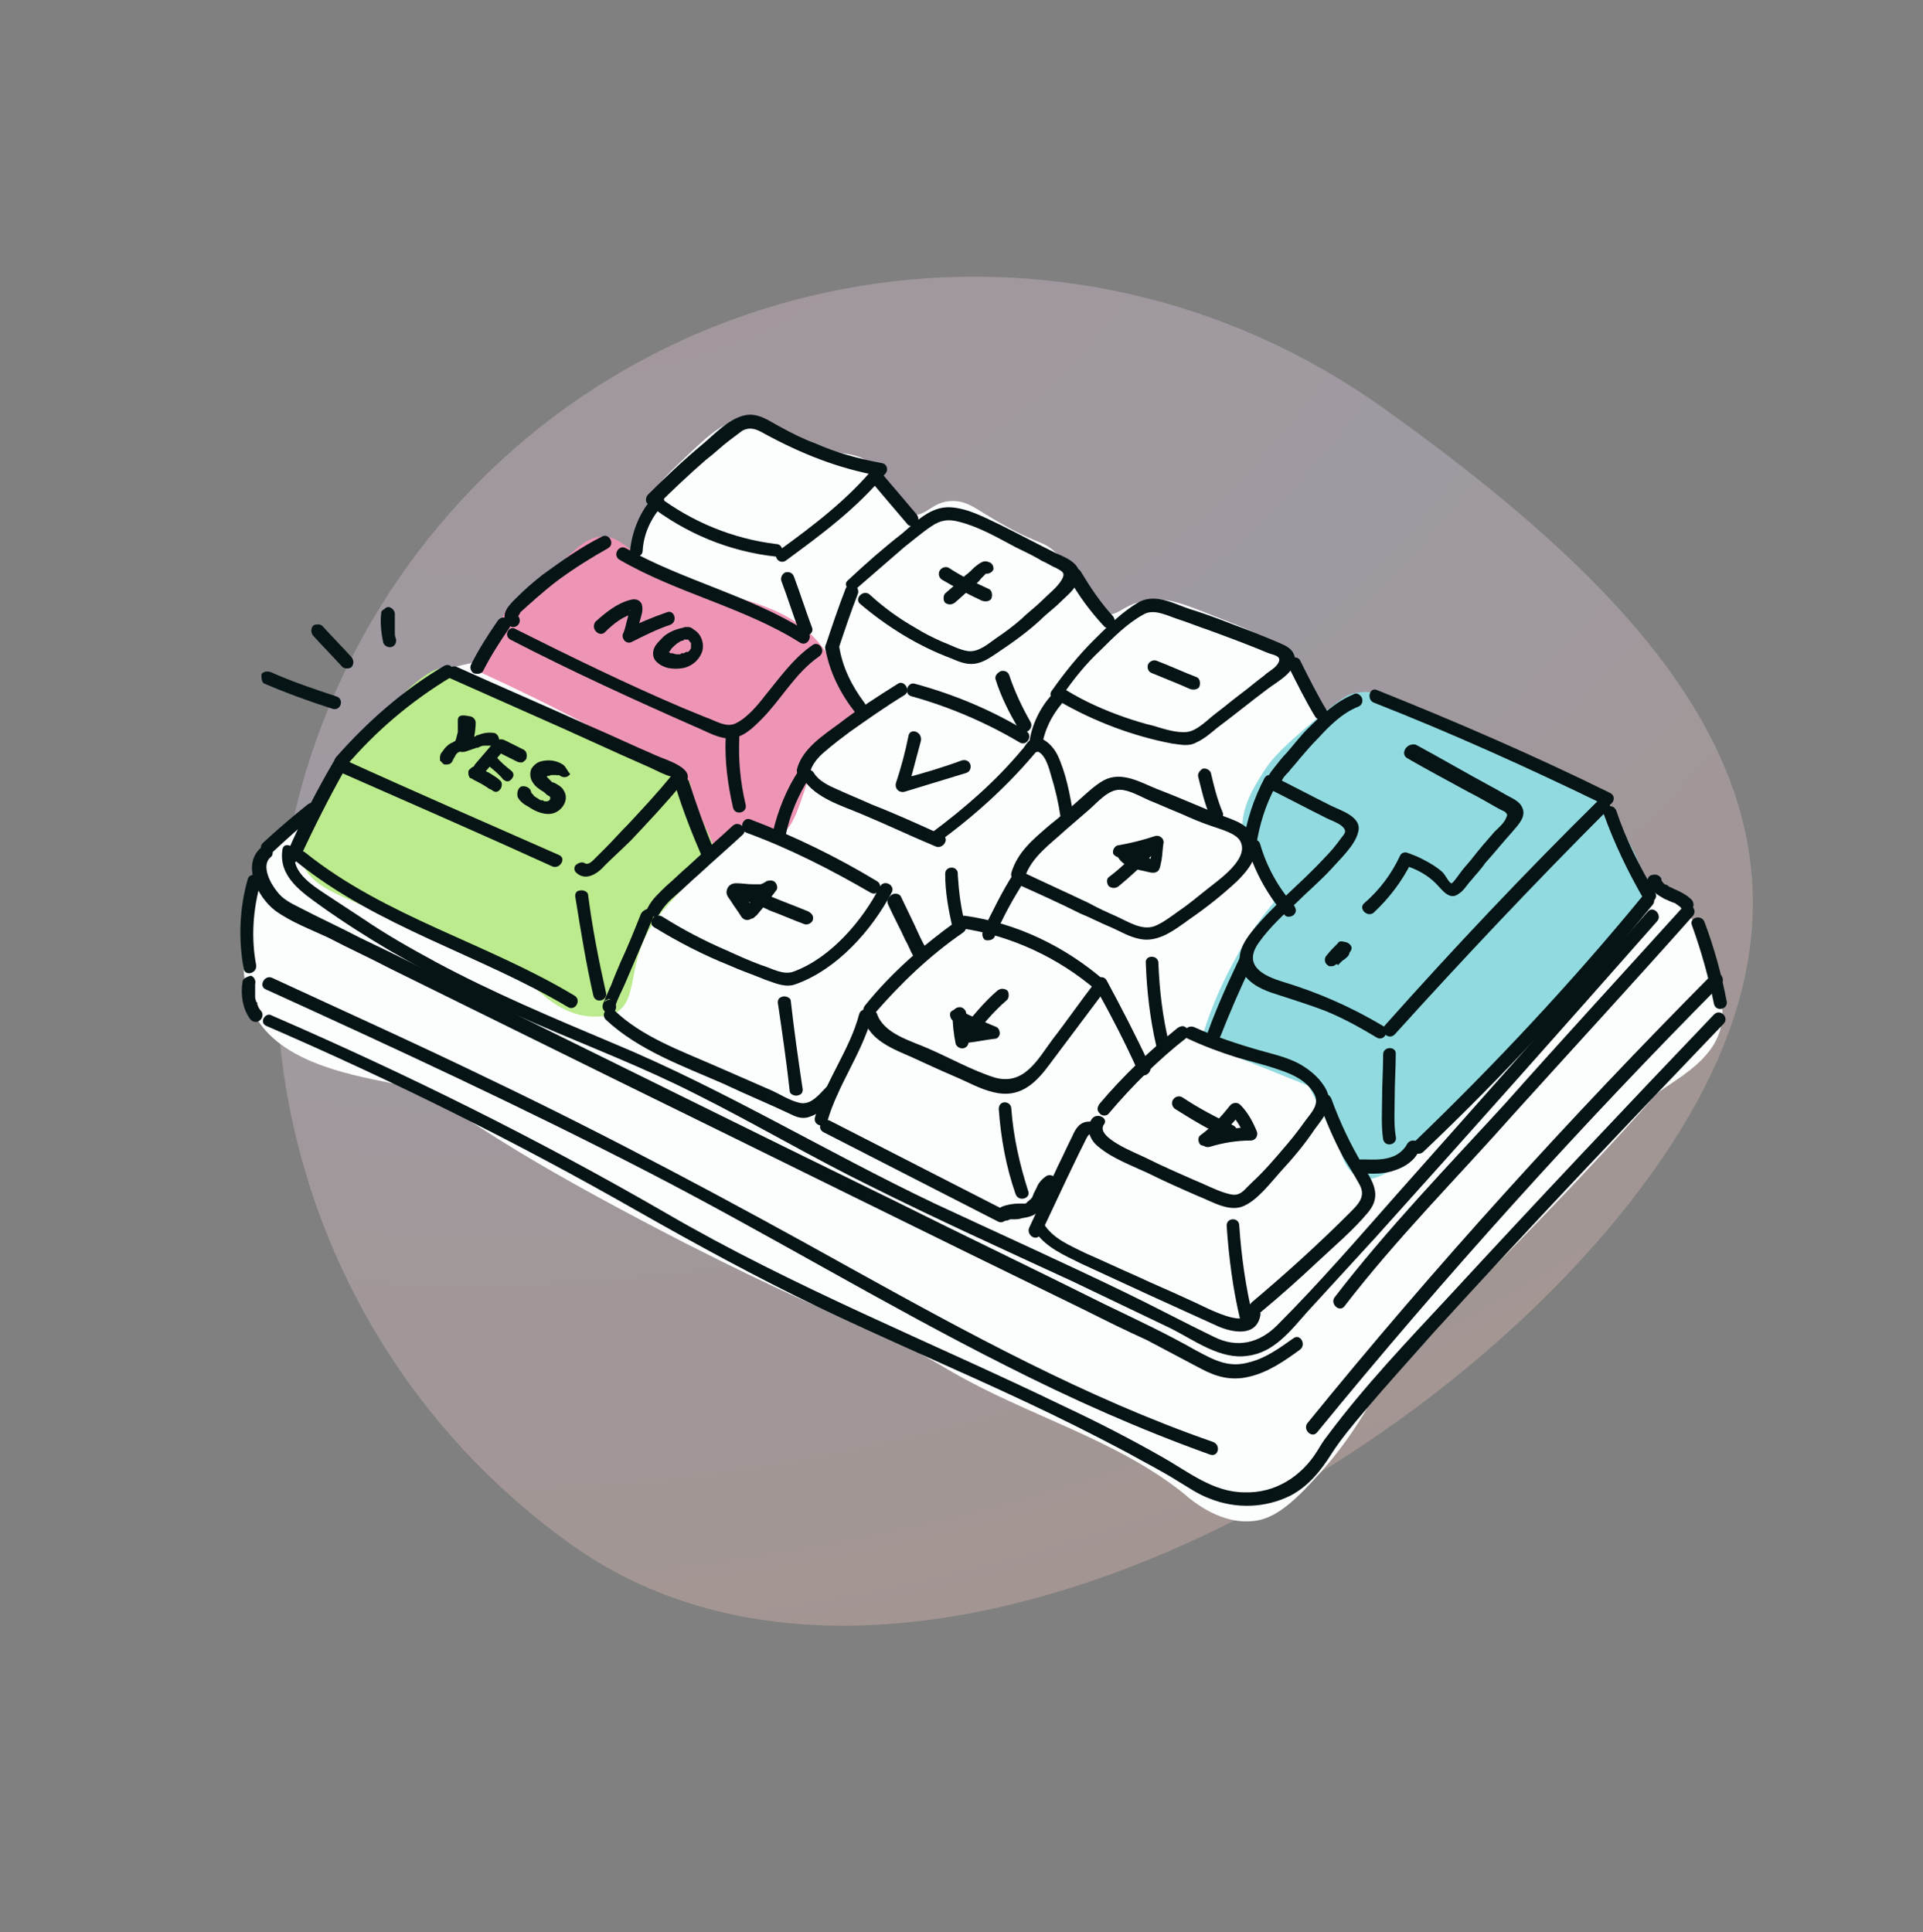 <?xml version="1.0" encoding="UTF-8"?> <svg xmlns="http://www.w3.org/2000/svg" width="408" height="410" viewBox="0 0 408 410" fill="none"><rect x="0" y="0" width="408" height="410" fill="#808080" stroke="none"/> <path opacity="0.3" d="M350.574 248.78C303 315.374 188.181 375.592 121.228 327.763C54.276 279.934 38.566 187.175 86.139 120.581C133.713 53.986 226.554 38.773 293.507 86.602C360.459 134.431 398.147 182.185 350.574 248.78Z" fill="url(#paint0_radial_150_325)"></path> <path d="M53.464 214.159C51.458 209.256 51.458 202.794 51.681 199.897C51.681 194.772 51.904 188.755 55.469 183.184C57.92 179.173 59.257 180.287 63.937 174.493C67.725 169.814 67.502 168.477 71.513 162.906C75.079 158.003 78.421 154.884 80.427 152.878C86.444 147.084 89.341 144.187 94.02 142.405C100.037 139.953 103.825 141.068 106.276 137.725C107.836 135.497 107.836 132.6 107.613 130.594C114.076 125.469 120.538 120.121 127 114.995C129.006 116.332 131.903 117.669 133.908 116.555C136.36 115.218 135.245 111.653 137.474 106.528C139.034 103.185 141.039 101.179 145.05 97.391C150.398 92.266 153.295 89.592 157.306 89.146C160.649 88.923 161.095 90.483 168.671 93.38C178.922 97.391 180.927 95.163 185.161 98.728C190.287 103.185 189.841 108.756 193.629 109.202C196.526 109.647 197.863 106.305 202.097 106.305C204.771 106.305 206.331 107.419 209.228 109.202C220.816 116.332 221.038 114.104 224.604 117.892C230.843 123.909 230.175 129.48 234.409 130.371C237.306 130.817 238.197 128.366 242.877 127.474C247.111 126.583 250.676 127.92 257.807 130.817C265.829 133.937 269.84 135.497 273.851 139.508C277.862 143.519 279.868 148.198 280.982 151.095C282.988 149.758 286.107 147.753 290.341 147.753C295.467 147.753 299.255 150.427 300.592 151.541C316.413 162.683 328.892 158.449 340.034 171.151C342.931 174.493 346.497 179.842 348.502 188.755C349.839 188.309 351.622 188.087 353.628 188.755C355.187 189.201 356.524 190.315 359.644 196.332C362.764 202.348 364.769 206.137 365.215 211.708C365.438 214.159 365.661 215.496 365.215 217.501C363.878 224.409 356.97 228.198 352.513 231.317C350.285 232.877 352.513 231.54 334.241 250.927C298.141 289.033 296.581 286.581 291.455 296.386C291.01 297.055 286.776 305.523 278.754 313.991C272.514 320.899 269.172 322.236 266.497 322.681C259.367 323.796 253.127 318.67 251.122 316.888C236.637 305.3 217.919 300.397 201.874 291.038C181.15 278.782 186.053 284.353 145.496 263.852C90.009 235.328 98.923 233.769 82.655 229.758C73.742 227.975 58.143 225.078 53.464 214.159Z" fill="#FCFEFE"></path> <path d="M101.374 142.405C103.379 137.948 105.385 133.714 107.39 129.257C108.505 128.366 110.064 127.251 111.847 125.692C121.429 117.669 123.881 113.658 128.114 113.881C130.566 113.881 132.126 115.441 134.131 116.778C149.507 128.366 163.546 125.023 173.351 135.942C175.133 137.948 177.362 141.29 178.699 143.073C182.041 147.975 183.824 150.427 183.378 151.987C182.487 155.329 176.693 154.215 173.351 159.34C172.459 160.677 172.905 160.677 171.568 165.134C169.117 172.488 168.003 176.053 165.551 176.945C162.209 178.282 159.758 174.048 156.415 175.385C153.072 176.722 153.072 182.07 151.29 182.07C149.061 182.07 149.284 172.933 143.045 165.803C141.039 163.351 138.811 162.014 136.137 160.454C124.103 152.878 107.168 145.079 101.374 142.405Z" fill="#EE95B5"></path> <path d="M74.185 159.786C74.185 159.786 88.447 141.736 94.018 141.736C94.686 141.736 95.578 141.736 95.578 141.736C96.692 141.959 97.583 142.182 98.251 142.404C103.6 143.964 119.198 152.878 145.939 165.58C146.83 166.025 146.385 167.362 147.276 169.814C150.173 177.39 152.179 179.396 151.287 182.07C150.842 183.63 149.95 183.853 147.276 186.304C147.276 186.304 143.042 190.092 139.254 194.994C132.569 203.908 135.911 212.376 130.34 215.05C128.781 215.718 127.221 215.718 125.661 215.718C119.867 215.496 115.633 211.485 114.073 210.148C109.393 206.136 100.703 202.348 82.876 194.549C72.179 190.092 65.271 188.086 63.934 182.293C63.489 180.733 63.712 179.619 64.157 177.836C65.494 171.151 68.614 166.917 74.185 159.786Z" fill="#BBEB8C"></path> <path d="M254.689 221.289C256.026 216.61 258.031 211.039 261.374 204.799C264.271 199.228 267.391 194.994 270.287 191.429C269.842 190.537 268.95 188.978 268.059 187.195C265.608 182.292 264.271 179.618 263.825 177.613C262.711 172.265 265.831 167.362 268.059 163.797C270.287 160.231 273.407 157.557 279.647 152.209C284.549 148.198 285.886 147.529 286.555 147.307C292.348 145.524 298.142 149.312 300.371 151.095C313.073 156.889 325.552 162.905 338.253 168.699C344.493 175.83 350.955 185.412 348.058 192.32C346.944 194.771 345.384 195.886 343.156 197.668C338.253 201.679 338.922 202.348 325.997 217.724C323.992 220.175 313.741 232.208 299.925 244.464C296.36 247.584 291.903 251.372 288.337 249.813C285.663 248.698 284.549 245.133 284.103 242.905C281.875 238.671 279.869 234.66 277.641 230.426C269.842 227.306 262.265 224.186 254.689 221.289Z" fill="#91DBE0"></path> <path d="M179.368 125.022C177.808 129.033 176.471 133.044 175.134 137.056C174.911 137.724 175.357 138.615 176.025 138.838C176.694 139.061 177.585 138.615 177.808 137.947C179.145 133.936 180.482 129.925 182.042 125.914C182.265 125.245 181.819 124.354 181.151 124.131C180.259 123.685 179.591 124.354 179.368 125.022Z" fill="#061415"></path> <path d="M181.819 124.8C185.162 121.903 188.504 119.006 191.847 116.109C193.852 114.549 195.635 112.989 197.641 111.652C199.646 110.315 201.206 110.092 203.657 110.761C207.891 111.875 211.679 114.103 215.468 116.109C217.25 117 219.256 117.892 221.039 119.006C222.153 119.451 223.044 120.12 224.158 120.566C225.273 121.234 226.164 121.457 225.273 123.017C224.381 124.577 222.376 126.137 221.039 127.474C219.702 128.811 218.142 129.925 216.805 131.262C215.022 132.822 213.239 134.159 211.234 135.496C209.674 136.61 207.668 138.393 205.44 138.17C203.657 137.947 201.652 136.833 199.869 136.164C197.863 135.273 196.081 134.382 194.298 133.267C190.733 131.262 187.39 128.811 184.493 126.137C183.156 125.022 181.151 127.028 182.488 128.142C188.281 133.045 194.744 137.056 201.875 139.73C203.434 140.398 204.994 141.067 206.777 140.844C208.56 140.621 210.12 139.507 211.457 138.616C214.799 136.387 217.919 134.159 220.816 131.485C222.153 130.148 223.713 129.033 225.05 127.696C226.387 126.359 227.947 125.245 228.615 123.463C230.175 120.12 226.832 118.56 224.158 117.446C220.147 115.44 216.359 113.435 212.348 111.429C209.005 109.869 205.44 107.864 201.652 107.641C197.418 107.418 194.298 110.761 191.401 113.212C187.39 116.332 183.602 119.674 180.036 123.017C178.476 124.131 180.482 125.914 181.819 124.8Z" fill="#061415"></path> <path d="M226.833 122.794C228.838 126.359 231.289 129.702 234.186 132.822C234.632 133.49 235.746 133.267 236.192 132.822C236.637 132.376 236.637 131.485 236.192 130.816C233.518 127.919 231.289 124.577 229.284 121.234C228.838 120.565 227.947 120.343 227.278 120.788C226.833 121.457 226.61 122.348 226.833 122.794Z" fill="#061415"></path> <path d="M225.273 147.752C227.724 144.186 230.398 140.844 233.518 137.947C236.192 135.273 239.311 132.153 242.654 130.37C244.882 129.033 248.002 130.816 250.231 131.485C252.236 132.153 254.464 133.045 256.47 133.713C260.704 135.273 264.938 136.833 269.172 138.615C270.509 139.061 272.292 139.284 270.955 141.067C270.286 141.958 268.949 142.627 268.28 143.295C266.498 144.632 264.938 145.969 263.155 147.306C261.372 148.643 259.813 149.98 258.03 151.317C256.247 152.654 254.019 155.106 251.79 155.328C249.562 155.551 246.888 154.66 244.66 153.991C242.654 153.546 240.648 152.877 238.643 152.209C234.186 150.649 230.175 148.866 226.164 146.415C224.604 145.523 223.267 147.975 224.827 148.866C232.181 153.1 240.426 156.22 248.671 157.78C250.453 158.002 252.236 158.448 253.796 157.557C255.356 156.888 256.916 155.551 258.253 154.437C261.818 151.763 265.384 148.866 268.949 146.192C270.955 144.632 275.857 142.181 274.52 138.838C274.074 137.724 272.96 137.056 271.846 136.61C269.84 135.719 267.612 134.827 265.384 133.936C261.15 132.376 256.916 130.593 252.459 129.256C249.116 128.142 245.328 125.914 241.763 127.696C238.197 129.702 234.855 133.045 231.958 135.941C228.838 139.061 225.941 142.627 223.267 146.415C221.93 147.975 224.381 149.312 225.273 147.752Z" fill="#061415"></path> <path d="M223.267 147.306C220.593 150.203 218.81 153.991 218.365 157.78C218.365 158.448 218.588 159.339 219.256 159.562C219.925 159.785 220.816 159.339 221.039 158.671C221.484 155.105 223.044 151.986 225.273 149.312C225.718 148.643 225.718 147.975 225.273 147.306C224.604 146.86 223.713 146.638 223.267 147.306Z" fill="#061415"></path> <path d="M254.242 164.911C254.91 167.585 255.579 170.482 256.693 173.156C256.916 173.824 257.584 174.27 258.476 174.047C259.144 173.824 259.813 173.156 259.367 172.264C258.253 169.59 257.584 166.916 256.916 164.019C256.693 163.351 255.801 162.905 255.133 163.128C254.464 163.574 254.019 164.242 254.242 164.911Z" fill="#061415"></path> <path d="M273.406 141.512C275.189 145.078 276.971 148.643 278.977 151.986C279.868 153.546 282.32 152.209 281.428 150.649C279.423 147.306 277.64 143.741 275.857 140.175C275.634 139.507 274.52 139.284 273.852 139.73C273.183 140.175 272.96 140.844 273.406 141.512Z" fill="#061415"></path> <path d="M184.939 102.293C187.39 105.19 189.841 108.087 192.515 111.206C192.961 111.875 194.075 111.652 194.521 111.206C194.966 110.538 194.966 109.869 194.521 109.201C192.07 106.304 189.618 103.407 186.944 100.287C186.499 99.619 185.384 99.841 184.939 100.287C184.493 100.733 184.493 101.624 184.939 102.293Z" fill="#061415"></path> <path d="M166.666 119.006C174.243 113.435 181.819 107.864 187.836 100.51C188.504 99.842 188.281 98.504 187.167 98.282C182.265 97.39 177.362 96.053 172.906 94.048C170.454 93.156 168.226 92.042 165.775 90.705C163.992 89.814 161.986 88.254 159.758 88.031C155.747 87.585 151.736 92.042 149.062 94.271C145.051 97.613 141.262 101.179 137.474 104.967C137.028 105.413 136.806 106.527 137.474 106.972C145.496 113.212 154.633 117 164.661 118.114C166.443 118.337 166.443 115.44 164.661 115.44C155.524 114.326 146.833 110.761 139.48 105.19C139.48 105.858 139.48 106.527 139.48 107.195C142.822 103.853 146.165 100.733 149.73 97.613C151.513 96.276 153.073 94.716 154.856 93.379C155.747 92.711 156.638 92.042 157.53 91.374C159.312 90.482 160.649 91.151 162.209 92.042C170.009 96.276 177.808 99.396 186.499 100.956C186.276 100.287 186.053 99.396 185.83 98.727C180.036 105.858 172.683 111.429 165.329 116.777C163.769 117.669 165.106 119.897 166.666 119.006Z" fill="#061415"></path> <path d="M138.811 105.19C135.914 108.309 134.131 112.543 133.686 116.777C133.686 117.446 134.354 118.114 135.023 118.114C135.914 118.114 136.36 117.446 136.36 116.777C136.583 113.212 138.143 109.869 140.594 107.195C141.039 106.75 141.039 105.858 140.594 105.19C140.148 104.744 139.257 104.744 138.811 105.19Z" fill="#061415"></path> <path d="M165.775 123.24C167.112 126.805 168.226 130.37 169.563 133.936C169.786 134.604 170.454 135.05 171.346 134.827C172.014 134.604 172.683 133.936 172.237 133.045C170.9 129.479 169.786 125.914 168.449 122.348C168.226 121.68 167.557 121.234 166.666 121.457C165.998 121.68 165.552 122.571 165.775 123.24Z" fill="#061415"></path> <path d="M211.234 144.186C212.348 147.752 214.131 151.317 216.136 154.66C216.582 155.328 217.473 155.551 218.142 155.106C218.81 154.66 219.033 153.769 218.587 153.1C216.805 149.98 215.245 146.638 214.131 143.295C213.908 142.627 213.239 142.181 212.348 142.404C211.457 142.849 211.011 143.518 211.234 144.186Z" fill="#061415"></path> <path d="M200.538 185.412C200.538 189.2 201.206 192.988 202.097 196.776C202.543 198.559 205.217 197.668 204.772 196.108C203.88 192.765 203.434 189.2 203.212 185.634C203.434 183.629 200.538 183.629 200.538 185.412Z" fill="#061415"></path> <path d="M165.106 213.267C165.997 219.283 166.889 225.523 167.557 231.539C167.557 232.208 168.671 232.654 169.34 232.431C170.231 232.208 170.454 231.539 170.231 230.648C169.34 224.631 168.449 218.392 167.78 212.375C167.78 211.707 166.666 211.261 165.997 211.484C165.106 211.707 164.883 212.375 165.106 213.267Z" fill="#061415"></path> <path d="M211.902 235.328C212.348 241.567 213.462 247.584 215.468 253.378C216.136 255.16 218.81 254.269 218.142 252.709C216.359 247.138 215.022 241.344 214.576 235.328C214.576 233.545 211.902 233.322 211.902 235.328Z" fill="#061415"></path> <path d="M260.258 260.063C260.704 266.748 261.595 273.656 263.155 280.118C263.601 281.901 266.275 281.233 265.829 279.45C264.269 272.988 263.378 266.525 262.932 260.063C262.932 258.28 260.258 258.28 260.258 260.063Z" fill="#061415"></path> <path d="M293.461 223.74C293.461 226.86 293.239 229.979 293.239 232.876C293.239 235.773 293.016 238.893 293.461 241.79C293.907 243.573 296.581 242.904 296.136 241.121C295.69 238.447 295.913 235.55 295.913 232.654C295.913 229.757 296.136 226.637 296.136 223.74C296.358 221.957 293.461 221.957 293.461 223.74Z" fill="#061415"></path> <path d="M340.258 172.71C342.486 178.949 345.383 184.966 348.725 190.76C349.617 192.32 352.068 190.983 351.177 189.423C347.834 183.852 344.937 178.058 342.932 172.041C342.263 170.259 339.589 171.15 340.258 172.71Z" fill="#061415"></path> <path d="M122.098 190.537C123.212 197.445 124.327 204.353 125.887 211.261C126.332 213.044 129.006 212.375 128.561 210.593C127.001 203.685 125.664 196.777 124.772 189.869C124.772 189.2 123.658 188.754 122.99 188.977C122.321 188.977 121.875 189.646 122.098 190.537Z" fill="#061415"></path> <path d="M143.268 166.693C144.828 171.819 146.833 176.944 149.062 182.069C149.284 182.738 150.399 182.961 151.067 182.515C151.736 182.069 151.959 181.401 151.513 180.509C149.507 175.607 147.725 170.704 146.165 165.802C145.496 164.242 142.822 164.911 143.268 166.693Z" fill="#061415"></path> <path d="M153.964 156.443C153.741 161.568 154.41 166.471 155.524 171.373C155.97 173.156 158.644 172.487 158.198 170.704C157.084 166.025 156.638 161.345 156.861 156.443C156.861 154.66 153.964 154.66 153.964 156.443Z" fill="#061415"></path> <path d="M175.134 137.724C176.025 142.626 178.254 147.083 181.373 151.094C181.819 151.763 182.933 151.54 183.379 151.094C184.048 150.426 183.825 149.757 183.379 149.089C180.705 145.523 178.699 141.512 178.031 137.056C177.808 136.387 176.917 135.941 176.248 136.164C175.357 136.387 174.911 137.056 175.134 137.724Z" fill="#061415"></path> <path d="M131.458 118.783C143.714 125.914 157.752 128.811 169.786 136.387C171.346 137.279 172.683 134.827 171.123 133.936C159.09 126.359 145.051 123.24 132.795 116.332C131.235 115.44 129.898 117.892 131.458 118.783Z" fill="#061415"></path> <path d="M108.282 135.719C121.207 142.404 134.354 148.42 147.502 154.214C149.73 155.106 152.627 156.888 155.078 156.665C157.752 156.443 159.758 154.437 161.541 152.654C165.775 148.42 168.671 142.849 173.797 139.284C175.357 138.17 173.797 135.941 172.46 136.833C168.226 139.73 165.329 143.964 162.209 147.752C160.649 149.757 158.421 152.432 155.97 153.546C153.964 154.437 151.736 152.877 149.73 152.209C148.17 151.54 146.388 150.872 144.828 150.203C132.794 145.078 120.984 139.284 109.396 133.49C108.059 132.599 106.722 134.827 108.282 135.719Z" fill="#061415"></path> <path d="M109.842 130.593C110.065 130.816 109.842 130.816 110.065 130.593C110.065 130.371 110.288 130.371 110.288 130.148C110.511 129.702 110.956 129.479 111.402 129.034C112.071 128.365 112.962 127.697 113.63 127.028C115.19 125.691 116.75 124.354 118.533 123.017C121.875 120.566 125.441 118.337 129.006 116.332C130.566 115.44 129.229 112.989 127.669 113.881C123.212 116.109 119.201 119.006 115.19 121.903C113.185 123.463 111.402 125.022 109.619 126.805C108.059 128.365 105.831 130.371 107.837 132.599C109.174 133.936 111.179 132.153 109.842 130.593Z" fill="#061415"></path> <path d="M73.296 162.682C79.759 155.106 87.112 148.866 95.58 143.741C97.14 142.849 95.803 140.398 94.243 141.29C85.552 146.415 77.976 153.1 71.291 160.677C70.177 162.014 72.182 164.019 73.296 162.682Z" fill="#061415"></path> <path d="M71.514 163.573C86.667 170.259 102.043 176.944 117.196 183.852C118.755 184.52 120.315 182.069 118.533 181.401C103.38 174.715 88.004 168.03 72.851 161.122C71.291 160.454 69.731 162.682 71.514 163.573Z" fill="#061415"></path> <path d="M95.58 143.964C103.603 147.529 111.625 151.095 119.647 154.66C123.658 156.443 127.446 158.225 131.457 160.008C133.463 160.899 135.468 161.791 137.474 162.682C138.588 163.128 142.599 165.356 143.045 164.688C142.154 166.248 144.382 167.585 145.496 166.025C147.725 162.905 140.817 161.122 139.034 160.231C134.354 158.225 129.675 155.997 124.995 153.991C115.636 149.758 106.277 145.746 96.917 141.512C95.358 140.844 94.02 143.295 95.58 143.964Z" fill="#061415"></path> <path d="M122.544 185.412C124.55 186.972 127.001 185.189 128.338 183.629C130.12 181.846 132.126 180.064 133.909 178.281C137.474 174.493 141.04 170.704 144.382 166.693C145.496 165.356 143.491 163.351 142.377 164.688C139.48 168.253 136.36 171.596 133.24 174.938C131.68 176.498 130.121 178.281 128.561 179.841C127.669 180.732 127.001 181.401 126.109 182.292C125.664 182.738 124.772 183.629 124.104 183.183C123.435 182.738 122.544 183.183 122.098 183.629C121.653 184.297 121.876 184.966 122.544 185.412Z" fill="#061415"></path> <path d="M71.068 161.122C67.28 167.585 63.937 174.047 61.04 180.732C60.817 181.401 60.817 182.292 61.486 182.738C62.154 183.183 63.046 182.961 63.492 182.292C66.611 175.607 69.954 168.922 73.519 162.682C74.411 161.122 71.959 159.562 71.068 161.122Z" fill="#061415"></path> <path d="M63.046 182.96C80.204 196.776 101.82 202.57 120.538 213.712C122.098 214.603 123.435 212.152 121.875 211.261C103.38 200.119 81.764 194.548 64.829 180.955C63.714 179.841 61.709 181.846 63.046 182.96Z" fill="#061415"></path> <path d="M135.914 194.102C134.577 197.445 133.24 200.787 131.68 204.13C131.012 205.69 130.343 207.25 129.675 209.032C129.229 209.924 129.006 210.592 128.561 211.484C128.338 212.375 127.669 213.044 127.892 213.935C128.115 214.603 128.561 214.826 129.229 215.049C129.675 215.049 130.12 214.826 130.343 214.603C130.789 214.158 130.789 213.489 130.566 212.821C129.675 211.261 127.224 212.598 128.115 214.158C128.115 213.489 128.338 213.044 128.338 212.375C128.56 212.152 129.006 212.152 129.229 211.929C129.675 212.375 130.12 212.598 130.566 213.044C130.566 213.044 130.566 213.044 130.566 212.821C130.566 213.044 130.566 213.266 130.566 213.489C131.012 211.929 131.903 210.37 132.572 208.81C133.24 207.25 133.909 205.69 134.577 204.13C135.914 201.01 137.251 197.891 138.588 194.548C138.811 193.879 138.365 192.988 137.697 192.765C136.806 192.988 136.137 193.434 135.914 194.102Z" fill="#061415"></path> <path d="M139.925 193.88C140.817 192.32 142.154 190.983 143.491 189.868C145.051 188.531 146.61 186.972 148.17 185.634C151.29 182.738 154.41 180.064 157.53 177.167C158.867 176.052 156.861 174.047 155.524 175.161C152.404 178.058 149.062 180.955 145.942 183.852C144.382 185.189 142.822 186.749 141.262 188.086C139.925 189.423 138.365 190.76 137.474 192.543C136.583 193.88 139.034 195.439 139.925 193.88Z" fill="#061415"></path> <path d="M158.421 176.721C167.557 180.063 176.248 184.52 184.716 189.423C186.276 190.314 187.613 187.863 186.053 186.971C177.585 181.846 168.449 177.389 159.089 173.824C157.53 173.378 156.638 176.052 158.421 176.721Z" fill="#061415"></path> <path d="M138.811 196.777C143.936 199.896 149.062 202.57 154.633 204.799C157.084 205.913 159.758 206.804 162.432 207.918C164.438 208.587 166.666 209.701 168.894 208.81C177.585 205.69 184.939 197.445 189.173 189.423C190.064 187.863 187.613 186.526 186.721 188.086C182.933 195.44 176.248 203.239 168.449 206.136C166.22 207.027 163.769 205.467 161.541 204.799C159.089 203.907 156.638 202.793 154.187 201.679C149.507 199.673 144.828 197.222 140.594 194.548C138.811 193.434 137.251 195.885 138.811 196.777Z" fill="#061415"></path> <path d="M188.504 192.097C189.618 194.548 190.955 196.999 192.07 199.45C192.738 200.565 193.184 201.902 193.852 203.016C194.298 203.684 194.966 203.907 195.635 203.907C196.526 203.907 197.195 203.239 197.195 202.347C197.195 201.679 196.526 201.01 195.858 201.01C195.189 201.01 194.298 201.679 194.521 202.347C194.521 202.124 194.744 201.902 194.744 201.679C194.966 201.456 194.966 201.456 195.189 201.233C195.412 201.233 195.635 201.01 195.858 201.01C196.081 201.01 196.081 201.01 196.081 201.01C196.303 201.233 196.526 201.456 196.303 201.01C196.303 200.787 196.081 200.565 195.858 200.119C195.635 199.673 195.412 199.228 195.189 198.782C194.744 197.891 194.298 196.776 193.852 195.885C192.961 194.102 192.07 192.097 191.178 190.314C190.955 189.646 189.841 189.423 189.173 189.868C188.281 190.537 188.058 191.205 188.504 192.097Z" fill="#061415"></path> <path d="M170.454 165.356C173.128 169.367 178.476 170.927 182.71 172.71C188.058 174.938 193.184 177.389 198.532 179.618C200.092 180.286 201.652 177.835 199.869 177.167C194.966 174.938 190.064 172.71 184.939 170.704C182.487 169.59 180.259 168.699 177.808 167.585C175.802 166.693 173.797 165.802 172.683 164.019C171.791 162.459 169.34 164.019 170.454 165.356Z" fill="#061415"></path> <path d="M171.791 164.019C172.237 162.237 173.574 160.677 174.911 159.563C176.694 158.003 178.477 156.666 180.259 155.329C184.047 152.655 187.836 149.98 191.847 147.529C193.407 146.638 191.847 144.187 190.51 145.078C186.276 147.752 182.042 150.426 178.031 153.546C174.688 155.997 170.231 158.894 169.117 163.128C168.672 164.911 171.346 165.802 171.791 164.019Z" fill="#061415"></path> <path d="M193.407 147.752C201.429 149.98 209.228 153.323 216.359 157.557C217.919 158.448 219.256 155.997 217.696 155.106C210.342 150.649 202.32 147.306 194.075 145.078C192.515 144.632 191.624 147.306 193.407 147.752Z" fill="#061415"></path> <path d="M198.755 178.949C206.777 173.156 214.131 166.47 220.37 158.894C220.147 159.117 219.702 159.117 219.479 159.34C221.707 159.34 222.599 163.128 223.044 164.688C223.936 167.585 224.604 170.481 225.05 173.601C225.273 175.384 227.947 174.715 227.724 172.933C227.055 168.699 226.164 164.019 224.381 160.231C223.713 158.894 222.599 157.557 221.262 156.888C220.593 156.665 219.479 156.443 218.81 156.888C217.919 157.334 217.473 158.448 216.805 159.117C211.234 165.802 204.549 171.596 197.641 176.721C195.858 177.612 197.195 179.841 198.755 178.949Z" fill="#061415"></path> <path d="M169.563 163.351C166.889 167.362 165.106 171.819 163.992 176.498C163.769 177.167 164.215 178.058 164.883 178.281C165.552 178.504 166.443 178.058 166.666 177.39C167.557 172.933 169.34 168.699 171.791 164.911C172.905 163.128 170.677 161.791 169.563 163.351Z" fill="#061415"></path> <path d="M185.384 215.272C190.955 208.81 197.195 202.793 204.326 197.891C205.886 196.777 204.326 194.548 202.989 195.439C195.858 200.565 189.173 206.359 183.602 213.267C182.265 214.826 184.27 216.609 185.384 215.272Z" fill="#061415"></path> <path d="M183.156 215.941C184.493 220.843 189.619 222.626 193.63 224.408C196.527 225.745 199.423 227.083 202.543 228.42C205.217 229.534 207.891 231.094 210.788 231.762C216.136 233.099 219.479 230.202 222.599 225.968C226.61 220.62 230.621 215.272 234.632 209.924C235.078 209.478 234.855 208.587 234.409 208.141C225.941 200.788 215.691 195.885 204.772 194.325C202.989 194.102 202.32 196.776 204.103 196.999C214.576 198.559 224.604 203.239 232.626 210.147C232.626 209.478 232.404 209.033 232.404 208.364C229.284 212.375 226.387 216.609 223.267 220.62C220.147 224.854 217.251 230.425 211.011 228.642C206.109 227.083 201.429 224.408 196.749 222.403C193.184 220.843 187.39 219.283 186.053 215.049C185.162 213.489 182.488 214.158 183.156 215.941Z" fill="#061415"></path> <path d="M211.011 198.782C212.793 194.548 215.022 190.537 217.473 186.749C218.364 185.189 215.913 183.852 215.022 185.412C212.571 189.2 210.565 193.434 208.56 197.445C208.337 198.114 208.337 199.005 209.005 199.451C209.674 199.674 210.788 199.451 211.011 198.782Z" fill="#061415"></path> <path d="M217.473 186.08C218.81 181.846 223.044 178.949 226.164 176.052C227.724 174.715 229.507 173.156 231.066 171.819C232.849 170.259 235.078 167.585 237.529 167.585C239.534 167.585 241.763 168.922 243.768 169.813C245.997 170.704 248.448 171.819 250.676 172.71C252.682 173.601 254.687 174.493 256.693 175.161C258.476 175.83 262.264 176.721 263.155 178.504C265.161 182.292 258.476 186.749 256.024 188.754C254.019 190.314 252.236 191.874 250.231 193.211C248.671 194.325 246.665 195.885 244.883 196.554C242.208 197.445 239.534 195.662 237.083 194.548C235.078 193.657 233.072 192.765 231.066 191.651C226.387 189.423 221.93 187.417 217.251 185.189C215.691 184.52 214.131 186.749 215.913 187.64C220.37 189.646 224.827 191.651 229.284 193.88C231.512 194.771 233.518 195.885 235.746 196.776C237.752 197.668 239.534 198.782 241.763 199.228C245.774 200.119 249.339 197.222 252.459 194.994C256.024 192.543 259.367 189.868 262.487 186.972C264.715 184.743 267.166 181.846 266.275 178.504C265.384 174.938 261.818 174.047 258.921 172.933C254.465 171.15 250.008 169.144 245.328 167.362C241.986 166.025 237.974 163.573 234.186 165.579C232.181 166.693 230.398 168.476 228.615 170.036C226.61 171.819 224.604 173.601 222.599 175.161C219.256 178.058 215.913 180.732 214.576 185.189C214.131 186.972 216.805 187.64 217.473 186.08Z" fill="#061415"></path> <path d="M243.1 204.353C243.322 210.37 243.991 216.164 245.328 221.957C245.774 223.74 248.448 223.072 248.002 221.289C246.665 215.718 245.997 210.147 245.774 204.353C245.774 202.57 242.877 202.57 243.1 204.353Z" fill="#061415"></path> <path d="M232.403 209.478C235.746 215.495 238.866 221.512 241.54 227.528C242.208 229.088 244.66 227.751 243.991 226.191C241.094 219.952 237.974 213.935 234.855 208.141C233.963 206.359 231.512 207.918 232.403 209.478Z" fill="#061415"></path> <path d="M264.715 179.841C266.275 185.189 268.949 189.869 272.515 194.103C272.96 194.771 274.074 194.548 274.52 194.103C275.189 193.434 274.966 192.765 274.52 192.097C271.178 188.309 268.726 183.852 267.389 179.172C266.944 177.39 264.27 178.281 264.715 179.841Z" fill="#061415"></path> <path d="M266.498 179.618C267.166 175.161 268.503 170.704 270.732 166.693C269.84 166.693 269.172 166.693 268.281 166.693C268.503 166.916 268.503 166.916 268.726 167.139C269.172 167.808 269.84 168.03 270.732 167.585C271.4 167.139 271.623 166.248 271.177 165.579C270.955 165.356 270.955 165.356 270.732 165.133C270.063 164.465 268.949 164.019 268.281 165.133C266.052 169.367 264.492 174.047 263.824 178.727C263.824 179.395 264.047 180.287 264.715 180.509C265.384 180.732 266.275 180.287 266.498 179.618Z" fill="#061415"></path> <path d="M271.846 166.025C272.069 165.133 272.737 164.465 273.406 163.796C274.074 162.905 274.966 162.014 275.634 161.122C276.971 159.562 278.308 158.003 279.645 156.666C282.097 153.991 284.771 151.317 288.113 149.98C288.782 149.758 289.227 149.089 289.004 148.198C288.782 147.529 287.89 146.861 287.222 147.306C283.434 148.866 280.314 151.763 277.417 154.66C275.857 156.22 274.52 158.003 272.96 159.785C272.069 160.677 271.4 161.568 270.509 162.682C269.84 163.574 269.172 164.242 268.949 165.356C268.949 166.025 269.172 166.916 269.84 167.139C270.732 167.139 271.623 166.693 271.846 166.025Z" fill="#061415"></path> <path d="M269.618 167.585C273.629 169.59 277.417 171.596 281.428 173.601C282.319 174.047 283.656 174.493 284.548 175.161C285.885 176.275 285.439 176.721 284.548 177.835C283.433 179.395 282.319 180.732 280.982 182.069C276.08 187.417 270.286 191.874 265.606 197.668C263.824 199.896 262.264 202.57 263.378 205.69C264.492 208.364 267.166 209.701 269.618 210.593C273.629 211.93 277.417 213.044 281.428 214.604C285.216 216.163 288.782 218.169 292.124 220.175C293.684 221.066 295.021 218.615 293.461 217.723C286.776 213.712 279.645 210.593 272.292 208.364C267.835 207.027 263.601 204.799 267.166 199.896C269.395 196.776 272.292 194.102 274.966 191.651C277.417 189.2 280.091 186.972 282.542 184.298C284.325 182.292 287.445 179.395 288.113 176.721C289.227 173.378 284.548 172.041 282.319 170.927C278.308 168.922 274.52 166.916 270.509 164.911C269.395 164.242 268.058 166.693 269.618 167.585Z" fill="#061415"></path> <path d="M295.913 219.506C310.62 203.239 325.773 187.194 341.149 171.819C342.486 170.482 340.48 168.476 339.143 169.813C323.545 185.189 308.392 201.233 293.907 217.501C292.57 218.838 294.575 220.843 295.913 219.506Z" fill="#061415"></path> <path d="M291.456 149.089C307.946 155.551 324.213 162.905 340.257 170.704C341.817 171.596 343.377 169.145 341.594 168.253C325.327 160.231 308.837 153.1 292.124 146.415C290.564 145.746 289.896 148.421 291.456 149.089Z" fill="#061415"></path> <path d="M59.926 180.286C59.035 186.08 64.16 189.423 68.171 192.32C72.851 195.662 77.753 198.782 82.656 201.679C92.683 207.473 103.157 212.598 113.853 217.278C125.218 222.18 136.806 226.637 147.725 232.208C160.204 238.447 172.237 245.578 184.493 251.595C198.755 258.726 213.016 265.188 227.501 271.873C234.409 275.216 241.54 278.558 248.448 281.901C253.35 284.352 258.921 288.586 264.715 287.695C270.286 287.026 273.851 282.347 277.194 278.558C282.097 273.21 286.999 267.862 291.901 262.514C311.957 240.23 331.79 217.946 351.622 195.439C352.736 194.102 350.731 192.097 349.617 193.434C332.012 213.267 314.408 233.099 296.804 252.932C288.336 262.514 279.868 272.319 270.955 281.232C267.166 285.021 262.487 286.135 257.584 283.684C251.122 280.564 244.882 277.221 238.42 274.102C225.05 267.639 211.679 261.623 198.309 255.383C175.357 244.464 153.518 231.094 129.898 221.289C117.196 215.941 104.494 210.592 92.461 204.13C87.112 201.233 81.987 198.336 77.085 194.994C74.411 193.211 71.959 191.651 69.285 189.868C66.611 188.086 61.932 185.189 62.6 181.401C62.823 179.395 60.149 178.504 59.926 180.286Z" fill="#061415"></path> <path d="M263.155 203.016C260.704 208.141 258.253 213.49 256.247 219.061C256.024 219.729 256.47 220.62 257.139 220.843C258.03 221.066 258.476 220.62 258.921 219.952C260.927 214.827 263.155 209.701 265.606 204.576C266.275 202.793 263.824 201.233 263.155 203.016Z" fill="#061415"></path> <path d="M348.725 189.869C333.572 208.364 317.082 225.968 299.924 242.459C298.587 243.796 300.592 245.578 301.929 244.464C319.311 227.974 335.578 210.37 350.731 191.874C351.622 190.537 349.84 188.532 348.725 189.869Z" fill="#061415"></path> <path d="M288.782 248.921C291.233 249.144 293.907 249.144 296.136 248.252C298.141 247.584 300.147 246.247 301.038 244.241C301.484 243.573 301.261 242.681 300.592 242.236C299.924 241.79 299.032 242.013 298.587 242.681C297.918 244.018 296.581 245.132 295.021 245.578C293.016 246.247 290.787 246.024 288.782 246.024C288.113 246.024 287.445 246.692 287.445 247.361C287.445 248.252 288.113 248.921 288.782 248.921Z" fill="#061415"></path> <path d="M235.3 236.219C240.203 230.425 245.774 224.854 251.79 220.175C252.459 219.729 252.236 218.615 251.79 218.169C251.122 217.5 250.453 217.723 249.785 218.169C243.768 223.071 238.197 228.42 233.295 234.213C232.849 234.882 232.626 235.55 233.295 236.219C233.74 236.887 234.855 236.887 235.3 236.219Z" fill="#061415"></path> <path d="M231.735 237.333C230.175 239.339 231.289 242.013 233.072 243.35C235.969 245.801 240.203 247.361 243.545 248.921C247.111 250.704 250.676 252.263 254.242 253.823C257.139 254.937 260.927 257.389 264.047 255.829C266.944 254.492 269.618 250.926 271.623 248.698C274.297 245.801 276.748 242.904 278.977 239.562C280.982 236.888 282.988 234.659 281.428 231.317C280.314 229.088 278.308 227.305 276.08 225.968C273.406 224.409 270.286 223.74 267.166 222.849C262.487 221.512 257.807 219.952 253.35 217.946C251.79 217.278 250.231 219.506 252.013 220.397C255.356 221.957 258.921 223.294 262.487 224.409C265.606 225.3 268.503 225.968 271.623 227.083C274.297 227.974 277.194 229.311 278.754 231.985C280.091 234.213 278.308 235.996 276.971 237.779C275.857 239.339 274.52 241.121 273.183 242.681C270.732 245.578 268.281 248.475 265.606 250.926C264.938 251.595 264.492 252.041 263.824 252.709C262.487 253.823 261.595 253.6 260.036 253.155C257.807 252.486 255.802 251.372 253.573 250.481C250.008 248.921 246.442 247.361 242.877 245.578C241.094 244.687 232.403 241.344 234.186 238.67C235.3 237.333 232.849 235.996 231.735 237.333Z" fill="#061415"></path> <path d="M231.066 238.002C229.061 238.002 228.17 239.562 227.501 241.121C226.387 243.35 225.495 245.355 224.381 247.584C222.376 251.818 220.37 256.275 218.365 260.508C217.696 262.068 219.924 263.628 220.816 261.845C222.599 258.057 224.381 254.269 226.164 250.481C227.055 248.698 227.947 246.692 228.838 244.91C229.284 244.018 229.729 243.127 230.175 242.236C230.398 241.79 230.844 240.676 231.289 240.676C232.849 240.676 232.849 237.779 231.066 238.002Z" fill="#061415"></path> <path d="M175.579 237.779C177.808 230.202 182.71 223.74 184.939 215.941C185.384 214.158 182.71 213.489 182.265 215.272C180.259 222.849 175.134 229.311 172.905 237.11C172.46 238.893 175.134 239.562 175.579 237.779Z" fill="#061415"></path> <path d="M174.688 240.23C186.944 246.47 199.423 252.932 211.68 259.171C213.239 260.063 214.576 257.612 213.017 256.72C200.76 250.481 188.281 244.018 176.025 237.779C174.465 237.11 173.128 239.339 174.688 240.23Z" fill="#061415"></path> <path d="M213.685 258.949C213.462 259.171 213.908 258.949 213.685 258.949C214.131 258.949 214.131 258.726 214.354 258.726C214.354 258.726 214.799 258.726 214.576 258.726C214.799 258.726 214.799 258.726 215.022 258.726C215.691 258.726 216.136 258.726 216.805 258.503C218.142 258.28 219.479 258.057 220.37 256.943C221.039 256.274 221.484 255.16 221.93 254.269C222.153 253.823 222.376 253.378 222.599 252.932L222.821 252.709C222.599 252.932 223.044 252.486 223.044 252.486L223.267 252.263C223.267 252.263 223.49 252.263 223.49 252.041C224.158 251.595 224.381 250.704 223.936 250.035C223.49 249.366 222.599 249.144 221.93 249.589C221.039 250.258 220.37 250.926 219.925 252.041C219.702 252.486 219.479 252.932 219.256 253.378C219.256 253.6 219.033 253.823 219.033 254.046L218.81 254.269C218.81 254.269 218.587 254.715 218.587 254.492C218.81 254.269 218.365 254.715 218.365 254.715L218.142 254.937C218.142 254.937 217.919 254.937 217.919 255.16C217.919 255.16 217.473 255.383 217.696 255.383H217.473C217.25 255.383 217.25 255.383 217.028 255.383H216.805C217.028 255.383 217.028 255.383 216.805 255.383C216.582 255.383 216.582 255.383 216.359 255.383C215.022 255.383 213.685 255.606 212.571 256.052C211.902 256.274 211.679 257.389 212.125 258.057C212.348 259.171 213.017 259.171 213.685 258.949Z" fill="#061415"></path> <path d="M128.56 216.386C135.468 222.849 144.828 226.191 153.518 229.98C158.198 232.208 163.101 234.214 167.78 236.442C169.117 237.11 170.454 237.556 172.014 236.888C174.02 236.219 176.025 234.214 177.362 232.654C178.699 231.317 176.694 229.311 175.357 230.648C173.797 232.208 172.014 234.659 169.563 233.991C167.557 233.545 165.552 232.208 163.546 231.317C159.535 229.534 155.301 227.751 151.29 225.968C144.159 222.849 136.137 219.952 130.343 214.381C129.229 213.044 127.223 215.049 128.56 216.386Z" fill="#061415"></path> <path d="M219.479 261.177C221.93 264.742 225.718 266.302 229.284 268.085C234.186 270.313 238.866 272.542 243.768 274.77C248.671 276.998 253.573 279.227 258.476 281.455C261.595 282.792 266.498 283.684 267.389 279.227C267.835 277.444 265.161 276.776 264.715 278.558C264.047 282.124 254.687 276.776 252.459 275.884C248.671 274.102 244.882 272.542 241.094 270.759C237.529 269.199 233.74 267.416 230.175 265.856C227.055 264.297 223.713 262.96 221.707 260.063C220.816 258.503 218.587 259.84 219.479 261.177Z" fill="#061415"></path> <path d="M279.868 233.768C281.205 237.779 282.988 241.79 284.993 245.578C286.108 247.361 287.222 249.144 288.336 251.149C289.896 253.823 288.336 255.383 286.331 257.389C279.645 264.074 272.737 270.313 265.606 276.33C264.269 277.444 266.275 279.45 267.612 278.336C271.623 274.993 275.634 271.428 279.423 267.862C282.988 264.52 287.222 260.954 290.342 257.166C293.239 253.6 291.233 250.704 289.227 247.361C286.553 242.904 284.325 238.225 282.542 233.322C281.874 231.317 279.2 231.985 279.868 233.768Z" fill="#061415"></path> <path d="M57.698 180.955C60.818 178.058 63.937 175.161 67.28 172.71C67.948 172.264 67.725 171.15 67.28 170.704C66.611 170.036 65.943 170.258 65.274 170.704C61.932 173.378 58.812 176.052 55.692 178.949C55.246 179.395 55.246 180.286 55.692 180.955C56.361 181.623 57.252 181.623 57.698 180.955Z" fill="#061415"></path> <path d="M55.692 179.618C51.013 183.183 54.578 190.314 58.366 193.211C61.709 195.662 65.943 197.222 69.731 199.005C73.965 201.233 78.422 203.239 82.656 205.467C98.923 213.49 115.19 221.512 131.458 229.534C164.215 245.578 196.972 261.846 229.952 277.89C234.409 280.118 238.866 282.347 243.323 284.352C247.111 286.358 250.899 288.363 254.687 290.369C258.03 292.152 261.15 293.043 264.938 292.152C268.949 291.26 272.515 288.809 275.857 286.358C277.194 285.244 275.857 283.015 274.52 283.907C271.623 285.912 268.726 288.141 265.161 289.032C260.704 290.369 257.584 288.586 253.796 286.581C247.557 283.015 240.871 279.896 234.409 276.776C219.702 269.422 204.772 262.291 190.064 254.938C160.427 240.453 130.789 225.746 101.374 211.261C93.129 207.25 84.884 203.016 76.416 199.005C72.182 196.777 67.726 194.771 63.492 192.543C61.709 191.651 59.926 190.76 58.812 189.2C57.475 187.64 55.247 183.629 57.475 181.846C58.589 180.955 57.029 178.504 55.692 179.618Z" fill="#061415"></path> <path d="M357.193 192.32C344.491 206.359 331.79 220.175 319.311 234.213C307.055 247.584 294.353 260.731 283.211 275.216C282.097 276.553 284.102 278.558 285.216 277.221C296.358 262.737 309.283 249.812 321.316 236.219C334.018 222.18 346.72 208.364 359.199 194.325C360.313 192.988 358.307 190.983 357.193 192.32Z" fill="#061415"></path> <path d="M363.21 206.804C333.127 237.11 304.381 268.753 277.417 301.956C276.303 303.293 278.308 305.299 279.423 303.962C306.386 270.982 335.132 239.116 365.216 208.81C366.33 207.473 364.324 205.467 363.21 206.804Z" fill="#061415"></path> <path d="M56.361 209.924C83.77 222.403 111.179 235.105 137.92 248.921C163.323 262.068 187.613 276.776 213.239 289.7C227.278 296.831 241.763 303.294 256.693 308.642C258.476 309.31 259.144 306.636 257.361 305.968C230.398 296.608 205.217 282.792 180.259 268.976C155.078 254.938 129.675 241.344 103.602 228.865C88.449 221.512 73.073 214.604 57.698 207.473C56.138 206.804 54.801 209.256 56.361 209.924Z" fill="#061415"></path> <path d="M56.584 217.723C83.324 229.311 109.396 242.236 134.8 256.72C147.725 264.074 160.427 270.982 173.797 277.444C188.281 284.352 202.989 290.592 217.696 297.5C224.827 300.842 231.958 304.408 239.089 308.196C242.654 310.201 246.22 311.984 249.785 314.212C252.013 315.55 254.242 317.109 256.693 318.001C262.264 320.229 268.503 320.006 273.852 317.332C277.64 315.327 280.314 311.984 282.542 308.419C284.548 305.299 286.999 302.402 289.45 299.505C294.13 293.934 299.032 288.586 303.935 283.015C324.213 260.731 344.937 238.893 365.661 217.278C366.998 215.94 364.993 213.935 363.656 215.272C344.714 235.105 325.996 254.937 307.5 274.993C298.587 284.575 289.45 294.157 281.651 304.63C280.76 305.745 280.091 306.859 279.423 307.973C276.08 313.321 270.509 316.887 264.047 316.664C257.362 316.664 252.013 312.207 246.442 309.087C239.757 305.299 232.849 301.734 225.718 298.391C197.641 284.798 168.449 273.21 141.262 257.389C114.299 241.79 86.444 227.974 57.698 215.495C56.361 214.603 54.801 217.055 56.584 217.723Z" fill="#061415"></path> <path d="M52.572 186.526C50.79 192.765 50.567 199.228 51.681 205.467C51.904 207.25 54.578 206.581 54.355 204.799C53.241 199.005 53.687 192.988 55.246 187.417C55.692 185.634 53.018 184.966 52.572 186.526Z" fill="#061415"></path> <path d="M349.617 187.195C350.063 188.977 351.622 189.869 353.182 190.76C353.851 190.983 354.519 191.428 355.411 191.651C355.634 191.874 356.079 192.097 356.302 192.32C356.525 192.543 356.079 192.097 356.302 192.32C356.302 192.32 356.525 192.32 356.525 192.543C356.748 192.765 356.748 192.765 356.971 192.988C357.416 193.657 358.53 193.434 358.976 192.988C359.422 192.32 359.422 191.651 358.976 190.983C357.862 189.869 356.525 189.2 354.965 188.532C354.742 188.309 354.296 188.309 354.074 188.086C353.851 187.863 353.405 187.64 353.182 187.64C353.628 187.863 353.405 187.863 353.182 187.64L352.959 187.417C352.959 187.417 352.959 187.417 352.737 187.195C352.514 186.972 352.959 187.417 352.737 187.195C352.737 186.972 352.514 186.972 352.514 186.749C352.291 186.526 352.514 186.972 352.514 186.749V186.526C352.291 185.857 351.4 185.412 350.731 185.635C349.84 185.635 349.394 186.526 349.617 187.195Z" fill="#061415"></path> <path d="M358.976 196.331C360.982 201.902 362.541 207.473 363.656 213.044C364.101 214.826 366.775 214.158 366.33 212.375C365.216 206.581 363.656 201.01 361.65 195.662C360.982 193.879 358.308 194.771 358.976 196.331Z" fill="#061415"></path> <path d="M51.458 208.364C51.013 211.038 51.458 213.935 53.018 216.163C53.464 216.832 54.355 217.055 55.024 216.609C55.692 216.164 55.915 215.272 55.469 214.604C55.024 214.158 54.801 213.712 54.578 213.044C54.578 212.821 54.578 212.821 54.578 213.044V212.821C54.578 212.821 54.578 212.598 54.355 212.598C54.355 212.375 54.132 211.93 54.132 211.707C54.132 211.484 54.132 211.484 54.132 211.261V211.038C54.132 211.261 54.132 211.261 54.132 211.038C54.132 210.815 54.132 210.593 54.132 210.37C54.132 210.147 54.132 209.701 54.132 209.478C54.132 209.478 54.132 208.81 54.132 209.255C54.132 209.033 54.132 209.033 54.132 208.81C54.355 208.141 53.91 207.25 53.241 207.027C52.35 207.25 51.458 207.696 51.458 208.364Z" fill="#061415"></path> <path d="M249.339 235.328C252.905 237.556 256.47 239.784 260.258 241.344C260.927 241.567 261.818 241.567 262.264 240.899C262.709 240.23 262.487 239.339 261.818 238.893C258.03 237.11 254.242 235.105 250.899 232.876C250.231 232.431 249.339 232.654 248.893 233.322C248.448 233.991 248.671 234.882 249.339 235.328Z" fill="#061415"></path> <path d="M256.916 242.681C259.367 240.676 261.595 238.447 263.378 235.996C262.709 235.996 261.818 236.219 261.15 236.219C262.264 237.556 263.378 239.339 264.047 240.899C264.492 240.23 264.938 239.784 265.384 239.116C262.264 239.339 258.921 239.784 255.801 240.676C255.133 240.899 254.687 241.567 254.91 242.459C255.133 243.127 255.801 243.573 256.693 243.35C259.59 242.459 262.487 242.013 265.384 242.013C266.275 242.013 266.943 241.122 266.721 240.23C265.829 238.002 264.715 235.996 263.155 234.436C262.487 233.768 261.372 233.991 260.927 234.659C259.144 236.888 257.139 239.116 254.687 240.899C254.019 241.344 254.242 242.459 254.687 242.904C255.356 243.35 256.247 243.127 256.916 242.681Z" fill="#061415"></path> <path d="M237.306 188.086C239.98 185.857 242.431 183.629 244.66 181.178C245.105 180.732 245.328 179.841 244.66 179.172C244.214 178.726 243.1 178.504 242.654 179.172C240.426 181.623 237.974 184.075 235.3 186.08C234.632 186.526 234.855 187.64 235.3 188.086C235.969 188.531 236.637 188.531 237.306 188.086Z" fill="#061415"></path> <path d="M238.197 182.069C240.871 181.624 243.545 180.955 246.22 180.064C245.551 179.618 245.105 179.172 244.437 178.727C244.437 179.618 244.214 180.287 244.214 181.178C244.214 181.624 244.214 182.069 243.991 182.515C243.991 182.738 243.991 182.961 243.991 183.183V183.406C243.991 183.183 243.991 182.961 244.214 182.961C244.437 182.738 244.66 182.738 244.882 182.515C245.328 182.515 245.551 182.515 245.105 182.515C245.105 182.515 245.105 182.515 244.882 182.515C244.66 182.515 244.66 182.515 244.437 182.292C244.214 182.292 243.768 182.069 243.545 182.069C242.877 181.846 242.431 181.846 241.763 181.624C241.54 181.624 241.317 181.401 241.094 181.401C241.094 181.401 241.094 181.401 240.871 181.401C241.094 181.401 241.094 181.401 240.871 181.401C240.871 181.401 240.649 181.401 240.649 181.178C240.649 181.178 240.426 181.178 240.426 180.955C240.426 180.955 240.426 180.955 240.203 180.955C240.426 180.955 240.426 180.955 240.203 180.955L239.98 180.732C239.98 180.732 239.98 180.509 239.757 180.509C239.311 179.841 238.42 179.618 237.752 180.064C237.083 180.509 236.86 181.401 237.306 182.069C238.643 184.075 241.317 184.52 243.323 184.966C244.214 185.189 245.105 185.412 245.774 184.743C246.219 184.075 246.219 183.406 246.442 182.515C246.665 181.178 246.665 179.841 246.888 178.727C246.888 177.835 245.997 177.167 245.105 177.39C242.431 178.281 239.757 178.95 237.083 179.395C236.415 179.618 235.969 180.509 236.192 181.178C236.637 181.846 237.529 182.069 238.197 182.069Z" fill="#061415"></path> <path d="M211.679 210.147C208.783 212.598 206.331 215.718 203.657 218.837C203.212 219.506 202.989 220.175 203.657 220.843C204.103 221.289 205.217 221.512 205.663 220.843C208.114 217.946 210.565 214.826 213.685 212.152C214.131 211.707 214.131 210.592 213.685 210.147C213.017 209.701 212.348 209.701 211.679 210.147Z" fill="#061415"></path> <path d="M202.097 215.049C202.097 217.278 202.32 219.283 202.766 221.512C202.989 222.18 203.88 222.626 204.549 222.403C205.217 222.18 205.663 221.512 205.44 220.62C205.44 220.174 205.217 219.729 205.217 219.06C205.217 218.615 205.217 219.283 205.217 219.06C205.217 218.837 205.217 218.837 205.217 218.615C205.217 218.392 205.217 218.169 205.217 217.946C205.217 217.055 204.994 215.941 204.994 215.049C204.994 214.381 204.326 213.712 203.657 213.712C202.766 213.712 202.097 214.381 202.097 215.049Z" fill="#061415"></path> <path d="M202.32 216.609C204.994 217.723 207.668 218.838 210.12 220.175C210.12 219.283 210.342 218.392 210.342 217.723C208.337 217.946 206.331 218.392 204.326 218.615C203.657 218.615 203.212 219.729 203.434 220.397C203.657 221.289 204.326 221.512 205.217 221.289C207.223 221.066 209.228 220.62 211.234 220.397C211.679 220.397 212.125 219.729 212.125 219.283C212.125 218.838 211.902 218.169 211.457 217.946C208.783 216.832 206.108 215.718 203.657 214.381C202.989 214.158 202.097 214.158 201.652 214.827C201.429 215.272 201.652 216.386 202.32 216.609Z" fill="#061415"></path> <path d="M156.415 190.537C156.861 190.314 157.752 190.983 157.975 190.983C158.421 191.205 159.089 191.428 159.535 191.651C160.872 192.097 161.986 192.542 163.323 193.211C165.774 194.102 168.226 195.216 170.677 196.108C171.345 196.331 172.237 195.885 172.46 195.216C172.682 194.325 172.237 193.879 171.568 193.434C168.894 192.32 166.443 191.428 163.769 190.314C162.432 189.868 161.318 189.2 159.981 188.754C158.644 188.308 157.307 187.417 155.97 187.863C153.964 188.308 154.855 190.983 156.415 190.537Z" fill="#061415"></path> <path d="M160.204 193.211C159.758 192.543 159.09 191.651 158.644 190.983C158.421 190.537 158.198 190.314 157.975 189.868C157.753 189.646 157.753 189.646 157.53 189.423L157.307 189.2C157.307 189.2 157.307 189.2 157.307 188.977C157.307 188.754 157.307 188.977 157.307 189.2C157.307 189.423 157.084 189.646 157.084 189.868C156.861 190.091 156.638 190.314 156.415 190.314H156.638C156.861 190.314 157.084 190.314 157.084 190.314C157.307 190.314 157.753 190.314 157.975 190.314C158.644 190.314 159.312 190.314 159.981 190.537C161.541 190.537 162.878 190.314 164.215 189.646C163.546 188.977 162.878 188.309 162.209 187.64C161.095 189.423 159.981 190.537 158.644 192.097C158.198 192.543 157.975 193.434 158.644 194.102C159.09 194.548 160.204 194.771 160.649 194.102C161.986 192.543 163.324 190.76 164.661 188.977C165.106 188.531 164.883 187.64 164.438 187.194C163.992 186.749 163.324 186.749 162.655 186.972C162.655 186.972 162.432 186.972 162.432 187.194C162.655 187.194 162.655 187.194 162.432 187.194C162.209 187.194 162.209 187.194 161.986 187.417C161.764 187.417 161.541 187.64 161.318 187.64C161.541 187.64 161.095 187.64 161.095 187.64C160.872 187.64 160.872 187.64 160.649 187.64C160.427 187.64 160.204 187.64 159.758 187.64C158.644 187.64 157.307 187.417 156.193 187.417C155.301 187.417 154.41 187.863 154.187 188.977C153.964 189.868 154.633 190.537 155.078 191.205C155.747 192.32 156.638 193.434 157.307 194.548C157.752 195.217 158.644 195.439 159.312 194.994C160.427 194.771 160.649 193.88 160.204 193.211Z" fill="#061415"></path> <path d="M199.869 123.017C202.543 124.577 205.44 126.136 208.337 127.473C209.005 127.696 209.897 127.696 210.342 127.028C210.565 126.359 210.565 125.468 209.897 125.022C207 123.685 204.103 122.348 201.429 120.565C200.76 120.12 199.869 120.343 199.423 121.011C198.978 121.68 199.2 122.571 199.869 123.017Z" fill="#061415"></path> <path d="M209.674 119.228C208.56 118.783 207.668 119.674 206.777 120.343C206.109 121.011 205.44 121.68 204.772 122.125C203.435 123.462 202.098 124.577 200.538 125.914C200.092 126.359 200.092 127.474 200.538 127.919C201.206 128.365 201.875 128.365 202.543 127.919C203.88 126.805 204.994 125.691 206.331 124.577C207 123.908 207.668 123.462 208.114 122.794C208.337 122.571 208.783 122.125 209.005 121.903L209.228 121.68C209.451 121.68 209.005 121.68 209.005 121.68C209.674 121.903 210.565 121.457 210.788 120.788C210.788 120.12 210.565 119.451 209.674 119.228Z" fill="#061415"></path> <path d="M244.437 142.849C247.111 143.964 250.008 145.078 252.459 146.192C253.128 146.415 254.019 146.415 254.465 145.746C254.687 145.078 254.687 144.186 254.019 143.741C251.122 142.627 248.225 141.29 245.328 140.175C244.66 139.953 243.768 140.398 243.546 141.067C243.323 141.958 243.768 142.627 244.437 142.849Z" fill="#061415"></path> <path d="M97.14 152.877C97.14 153.323 97.14 153.769 97.14 154.214C97.14 154.437 97.14 154.437 97.14 154.66C97.14 154.883 97.14 154.883 97.14 154.66C97.14 154.883 97.14 155.106 97.14 155.328C96.917 156.22 96.695 157.111 96.472 157.78C96.249 158.225 96.472 158.894 96.917 159.117C97.363 159.562 97.809 159.562 98.254 159.562C98.7 159.562 99.146 159.34 99.814 159.117C100.037 159.117 100.26 158.894 100.483 158.894C100.706 158.894 100.928 158.671 101.151 158.671C101.151 158.671 100.928 158.671 101.151 158.671H101.374C101.82 158.448 102.265 158.225 102.711 158.225C102.934 158.225 102.934 158.225 103.157 158.225C103.38 158.225 102.934 158.225 103.157 158.225H103.38C103.603 158.225 103.603 158.225 103.825 158.225H104.048C104.271 158.225 103.603 158.225 104.048 158.225C104.717 158.448 105.608 158.003 105.831 157.334C106.054 156.665 105.608 155.774 104.94 155.551C103.603 155.328 102.488 155.551 101.374 155.997C101.151 155.997 101.151 155.997 100.928 156.22C100.706 156.22 100.037 156.665 100.483 156.443C100.26 156.443 100.037 156.665 99.814 156.665C99.369 156.888 98.7 157.111 98.254 157.111C98.923 157.78 99.369 158.225 100.037 158.894C100.483 157.111 100.928 155.106 100.928 153.323C100.928 152.654 100.26 151.986 99.591 151.986C97.586 151.54 97.14 151.986 97.14 152.877Z" fill="#061415"></path> <path d="M96.026 157.557C95.358 157.78 94.912 158.225 94.466 158.671C94.243 158.894 94.02 159.34 93.798 159.562C93.575 159.785 93.352 160.231 93.352 160.677C93.352 160.899 93.352 161.122 93.352 161.122C93.352 161.345 93.352 161.568 93.575 161.568C93.798 161.791 94.021 162.237 94.466 162.237C94.912 162.237 95.135 162.237 95.58 162.014L95.803 161.791C96.026 161.568 96.026 161.345 96.249 161.122C96.249 161.122 96.249 161.345 96.026 161.345C96.249 160.899 96.472 160.677 96.695 160.231L96.472 160.454C96.695 160.231 96.917 159.785 97.363 159.562L97.14 159.785C97.363 159.562 97.586 159.562 97.586 159.34C97.809 159.117 98.032 158.894 98.254 158.448C98.254 158.225 98.254 157.78 98.032 157.334C97.809 157.111 97.586 156.666 97.14 156.666C96.695 157.334 96.249 157.334 96.026 157.557Z" fill="#061415"></path> <path d="M104.94 157.334C103.603 158.894 102.266 160.454 100.929 162.014C100.706 162.236 100.483 162.682 100.483 162.905C100.483 163.351 100.706 163.574 100.929 163.796C101.374 164.242 102.488 164.465 102.934 163.796C104.271 162.236 105.608 160.677 106.945 159.117C107.168 158.894 107.391 158.448 107.391 158.225C107.391 157.78 107.168 157.557 106.945 157.334C106.5 156.888 105.608 156.888 104.94 157.334Z" fill="#061415"></path> <path d="M105.608 159.562C106.945 160.231 108.282 160.899 109.619 161.568C110.065 161.791 110.288 161.791 110.733 161.791C110.956 161.791 111.402 161.345 111.625 161.122C111.848 160.454 111.848 159.562 111.179 159.117C109.842 158.448 108.505 157.78 107.168 157.111C106.722 156.888 106.5 156.888 106.054 156.888C105.831 156.888 105.385 157.334 105.163 157.557C104.717 158.225 104.94 159.117 105.608 159.562Z" fill="#061415"></path> <path d="M103.603 162.459C104.717 163.351 105.831 164.242 106.722 165.356C106.945 165.579 107.391 165.802 107.614 165.802C108.059 165.802 108.282 165.579 108.505 165.356C108.728 165.133 108.951 164.688 108.951 164.465C108.951 164.019 108.728 163.796 108.505 163.573C107.391 162.682 106.277 161.791 105.385 160.677C105.163 160.454 104.717 160.231 104.494 160.231C104.048 160.231 103.826 160.454 103.603 160.677C103.38 160.899 103.157 161.345 103.157 161.568C103.157 161.791 103.157 162.236 103.603 162.459Z" fill="#061415"></path> <path d="M100.483 165.356H100.26C101.597 166.025 102.934 166.693 104.048 167.585L103.825 167.362C104.048 167.362 104.048 167.585 104.271 167.585C104.494 167.807 104.94 168.03 105.162 168.03C105.608 168.03 105.831 167.807 106.054 167.585C106.499 167.139 106.722 166.025 106.054 165.579C105.385 164.911 104.494 164.465 103.825 164.019C102.934 163.573 102.043 163.128 101.151 162.682C100.929 162.459 100.26 162.682 100.037 162.905C99.814 163.128 99.369 163.351 99.369 163.796C99.369 164.242 99.369 164.465 99.591 164.911L99.814 165.133C100.037 165.133 100.26 165.356 100.483 165.356Z" fill="#061415"></path> <path d="M119.424 162.236C118.087 161.345 116.304 161.122 114.745 161.568C113.853 161.791 113.185 162.459 112.739 163.128C112.293 164.242 112.516 165.356 113.185 166.248C113.63 166.916 114.299 167.362 114.967 167.807C115.413 168.03 115.636 168.253 116.082 168.699C116.304 168.699 116.304 168.922 116.527 168.922C116.75 169.144 116.304 168.699 116.527 168.922C116.527 168.922 116.527 168.922 116.75 169.144C116.75 169.144 116.75 169.367 116.75 169.144V169.367C116.75 169.144 116.75 169.367 116.75 169.367C116.75 169.367 116.527 169.813 116.75 169.59C116.75 169.367 116.75 169.59 116.75 169.59C116.75 169.813 116.527 169.813 116.75 169.59C116.75 169.59 116.75 169.59 116.527 169.813C116.304 170.036 116.527 169.813 116.527 169.813C116.527 169.813 116.082 170.036 116.304 170.036H116.082C116.082 170.036 115.859 170.036 116.082 170.036H115.859C115.859 170.036 115.413 170.036 115.636 170.036C115.859 170.036 115.636 170.036 115.636 170.036C115.413 170.036 115.413 170.036 115.19 169.813H114.967C114.967 169.813 114.967 169.813 114.745 169.813C114.299 169.59 114.076 169.367 113.63 169.144C113.408 168.922 113.185 168.922 113.185 168.699C113.185 168.699 113.408 168.922 113.185 168.699L112.962 168.476C112.739 168.253 112.739 168.253 112.516 168.03L112.293 167.807C112.071 167.585 112.071 167.585 112.293 167.807C112.293 168.03 112.516 168.253 112.516 168.476C112.516 168.699 112.293 168.922 112.293 169.144C112.071 169.367 112.07 169.367 111.848 169.59C111.625 169.59 111.402 169.813 111.179 169.813H110.956C110.733 169.59 110.511 169.367 110.065 169.144C110.288 169.813 111.402 170.036 112.071 169.59C112.739 169.144 112.962 168.476 112.516 167.585C112.071 166.916 111.179 166.693 110.511 166.916C109.842 167.362 109.619 168.253 109.842 169.144C110.288 170.036 111.179 170.704 112.071 171.15C113.63 172.264 115.859 173.156 117.641 172.487C119.424 171.819 120.761 169.59 119.647 167.807C119.201 166.916 118.31 166.47 117.419 166.025C117.641 166.025 117.419 166.025 117.196 166.025L116.973 165.802C116.75 165.579 116.75 165.579 116.527 165.356C116.304 165.133 116.304 165.133 116.082 164.911L115.859 164.688C115.859 164.688 115.859 164.688 115.859 164.465C115.859 164.688 115.859 164.688 115.859 164.465C115.859 164.688 115.859 164.688 115.859 164.911C115.859 164.911 116.082 164.688 115.859 164.911C115.859 164.911 116.082 164.688 115.859 164.911C115.859 164.911 116.082 164.911 116.082 164.688C116.082 164.688 116.527 164.465 116.304 164.688C116.527 164.688 116.75 164.465 116.973 164.465C117.196 164.465 116.973 164.465 116.973 164.465C117.196 164.465 117.196 164.465 117.419 164.465H117.641C117.864 164.465 117.419 164.465 117.864 164.465H118.087C118.087 164.465 118.533 164.688 118.31 164.465C118.087 164.465 118.31 164.465 118.533 164.465C118.756 164.465 118.756 164.688 118.979 164.688C119.647 165.133 120.538 164.911 120.984 164.242C120.316 163.573 120.093 162.682 119.424 162.236Z" fill="#061415"></path> <path d="M128.338 134.159C130.12 132.376 132.349 130.593 134.8 130.148C134.577 130.148 134.354 130.148 134.131 130.148C133.909 129.925 133.909 129.925 133.686 129.702C133.463 129.479 133.686 129.256 133.686 129.479C133.463 129.702 133.463 129.925 133.463 130.148C133.24 130.593 133.24 131.039 133.017 131.708C132.794 132.599 132.572 133.713 132.126 134.604C131.903 135.719 133.017 136.833 134.131 136.164C136.806 134.827 139.48 133.49 142.154 132.599C143.936 131.93 143.045 129.256 141.485 129.925C138.365 131.039 135.468 132.153 132.794 133.713C133.463 134.159 134.131 134.827 134.8 135.273C135.246 133.713 135.691 131.93 136.137 130.371C136.36 129.702 136.36 128.811 136.137 128.142C135.691 127.251 134.8 127.028 133.909 127.251C131.012 127.919 128.56 129.925 126.332 131.93C125.218 133.49 127.223 135.273 128.338 134.159Z" fill="#061415"></path> <path d="M145.942 133.045C143.936 133.268 142.154 133.936 140.817 135.05C140.148 135.719 139.48 136.387 139.034 137.056C138.365 138.17 138.365 139.507 139.257 140.398C139.925 141.067 140.817 141.513 141.708 141.735C142.822 141.958 143.936 141.958 145.051 141.735C147.056 141.29 148.616 139.73 149.062 137.947C149.507 135.496 147.947 133.268 145.496 133.045C144.828 133.045 144.159 133.713 144.159 134.382C144.159 135.273 144.828 135.719 145.496 135.719C145.719 135.719 145.496 135.719 145.496 135.719H145.719C145.942 135.719 145.719 135.719 145.719 135.719H145.942C145.942 135.719 146.165 135.719 146.165 135.942C146.165 135.942 145.942 135.719 146.165 135.942C146.165 135.942 146.165 135.942 146.388 136.164C146.61 136.387 146.388 135.942 146.388 136.164C146.388 136.387 146.61 136.387 146.61 136.387C146.833 136.61 146.61 136.387 146.61 136.387V136.61V136.833C146.61 136.61 146.61 136.61 146.61 136.833V137.056C146.61 137.056 146.61 137.501 146.61 137.279C146.61 137.056 146.61 137.279 146.61 137.279V137.501C146.61 137.501 146.61 137.724 146.61 137.501C146.61 137.279 146.61 137.501 146.61 137.501C146.61 137.724 146.388 137.724 146.388 137.947C146.388 138.17 146.388 137.947 146.388 137.947L146.165 138.17C146.165 138.17 145.942 138.393 145.719 138.393C145.942 138.17 145.496 138.393 145.496 138.393C145.273 138.393 145.273 138.616 145.051 138.616C144.828 138.616 145.273 138.616 145.051 138.616H144.828C144.605 138.616 144.382 138.616 144.382 138.838C144.605 138.838 144.159 138.838 144.159 138.838C143.936 138.838 143.714 138.838 143.714 138.838H143.491C143.714 138.838 143.491 138.838 143.491 138.838C143.268 138.838 142.822 138.616 142.599 138.616C142.376 138.616 142.599 138.616 142.599 138.616H142.376H142.154C141.931 138.616 142.154 138.616 142.154 138.616C142.154 138.616 142.154 138.393 141.931 138.393C141.708 138.393 142.154 138.616 141.931 138.393C141.931 138.393 141.708 138.17 141.931 138.393C141.931 138.17 141.931 138.17 141.931 138.393C141.931 138.17 141.931 138.17 141.931 138.393C141.931 138.616 141.931 138.393 141.931 138.393C141.931 138.616 141.931 138.393 141.931 138.393C141.931 138.17 142.154 138.17 142.154 138.17C142.154 137.947 142.376 137.947 142.376 137.724C142.376 137.724 142.599 137.501 142.376 137.724C142.376 137.724 142.376 137.724 142.599 137.501C142.822 137.279 143.045 137.056 143.268 136.833C143.268 136.833 143.491 136.833 143.491 136.61C143.714 136.387 143.268 136.61 143.491 136.61C143.714 136.61 143.713 136.387 143.936 136.387C144.159 136.164 144.605 135.942 144.828 135.942C144.605 135.942 144.828 135.942 144.828 135.942C145.051 135.942 145.051 135.942 145.051 135.719C145.273 135.719 145.496 135.719 145.496 135.496C145.719 135.496 145.942 135.496 145.942 135.496C145.942 135.496 145.719 135.496 145.942 135.496C146.165 135.496 146.165 135.496 146.388 135.496C147.056 135.496 147.725 134.827 147.725 134.159C147.279 133.713 146.833 133.045 145.942 133.045Z" fill="#061415"></path> <path d="M192.738 156.22C192.07 159.562 191.178 162.905 190.064 166.247C189.841 167.362 190.733 168.253 191.847 168.03C196.304 166.693 200.538 165.356 204.994 164.019C205.663 163.796 206.109 163.128 205.886 162.236C205.663 161.568 204.994 161.122 204.103 161.345C199.869 162.905 195.412 164.242 190.956 165.356C191.624 166.025 192.07 166.47 192.738 167.139C193.63 163.796 194.521 160.454 195.412 157.111C195.635 155.105 192.961 154.437 192.738 156.22Z" fill="#061415"></path> <path d="M102.488 142.404C104.048 139.284 106.054 136.164 108.059 133.267C108.505 132.599 108.059 131.708 107.614 131.262C106.945 130.816 106.054 131.039 105.608 131.708C103.602 134.604 101.597 137.724 100.037 140.844C99.591 141.512 99.814 142.404 100.483 142.85C101.151 143.072 102.043 143.072 102.488 142.404Z" fill="#061415"></path> <path d="M56.138 145.078C60.817 147.083 65.72 148.866 70.622 150.426C72.405 150.872 73.073 148.198 71.291 147.752C66.611 146.192 61.932 144.632 57.475 142.627C56.806 142.404 55.915 142.404 55.469 143.072C55.469 143.741 55.469 144.855 56.138 145.078Z" fill="#061415"></path> <path d="M66.388 134.827C68.394 137.056 70.622 139.284 72.628 141.513C73.074 141.958 74.188 141.958 74.633 141.513C75.079 140.844 75.079 140.175 74.633 139.507C72.628 137.279 70.4 135.05 68.394 132.822C67.948 132.376 66.834 132.376 66.388 132.822C65.943 133.49 65.943 134.159 66.388 134.827Z" fill="#061415"></path> <path d="M80.873 130.148C80.65 132.153 80.873 134.382 81.319 136.387C81.542 137.056 82.433 137.501 83.102 137.279C83.77 137.056 84.216 136.387 83.993 135.496C83.77 135.05 83.77 134.604 83.77 134.159V133.936C83.77 133.936 83.77 133.936 83.77 134.159C83.77 133.936 83.77 133.936 83.77 133.713C83.77 133.49 83.77 133.267 83.77 133.045C83.77 132.153 83.77 131.039 83.77 130.148C83.77 129.925 83.547 129.479 83.324 129.256C83.102 129.034 82.656 128.811 82.433 128.811C81.987 128.811 81.764 129.034 81.542 129.256C81.096 129.479 80.873 129.702 80.873 130.148Z" fill="#061415"></path> <path d="M298.587 160.899C302.821 163.351 307.054 165.579 311.511 168.03C313.74 169.144 315.968 170.481 317.974 171.596C318.419 171.819 318.865 172.041 319.311 172.264C319.979 172.933 319.756 172.933 319.533 173.601C319.088 174.715 317.751 175.83 317.082 176.498C315.522 178.281 313.962 180.064 312.403 182.069C311.734 182.96 310.843 183.852 310.174 184.743C309.951 184.966 308.169 187.64 307.946 187.417C307.5 187.417 306.609 185.635 306.163 185.189C305.495 184.52 304.826 184.075 304.158 183.629C302.375 182.515 300.592 181.623 298.587 180.955C298.141 180.732 297.25 180.955 297.027 181.623C295.244 185.412 292.793 188.754 289.45 191.651C288.113 192.765 290.119 194.771 291.456 193.657C294.798 190.537 297.472 186.972 299.478 182.96C299.032 183.183 298.364 183.406 297.918 183.629C300.369 184.298 302.821 185.635 304.603 187.417C305.94 188.754 307.5 191.206 309.506 189.646C310.62 188.977 311.288 187.64 312.18 186.749C313.071 185.635 314.185 184.52 315.077 183.183C317.082 180.955 318.865 178.727 320.871 176.498C322.208 174.938 323.99 173.156 322.876 171.15C322.43 170.259 321.316 169.59 320.425 169.144C319.088 168.476 317.751 167.585 316.414 166.916C311.066 164.019 305.717 160.899 300.369 158.003C298.364 157.557 297.027 160.008 298.587 160.899Z" fill="#061415"></path> <path d="M283.879 200.119C282.988 201.011 282.097 201.902 281.428 202.793C280.982 203.239 280.982 204.13 281.428 204.576C281.651 204.799 281.874 205.022 282.096 205.022C282.319 205.022 282.319 205.022 282.542 205.022C282.765 205.022 282.988 205.022 283.211 204.799C284.102 204.353 285.216 203.685 285.885 203.016C286.108 202.793 286.33 202.348 286.33 202.125C286.33 201.679 286.108 201.456 285.885 201.233C285.662 201.011 285.216 200.788 284.993 200.788C284.548 200.788 284.325 201.011 284.102 201.233C283.879 201.456 283.656 201.679 283.434 201.902L283.656 201.679C283.211 202.125 282.542 202.348 282.096 202.57C282.765 203.239 283.211 204.13 283.879 204.799C284.771 203.907 285.662 203.016 286.33 202.125C286.553 201.902 286.776 201.456 286.776 201.233C286.776 200.788 286.553 200.565 286.33 200.342C286.108 200.119 285.662 199.896 285.439 199.896C284.548 199.674 284.102 199.674 283.879 200.119Z" fill="#061415"></path> <defs> <radialGradient id="paint0_radial_150_325" cx="0" cy="0" r="1" gradientUnits="userSpaceOnUse" gradientTransform="translate(132.845 10.556) rotate(74.495) scale(421.287 513.988)"> <stop stop-color="#F6CBDC"></stop> <stop offset="0.412" stop-color="#EAD8F1"></stop> <stop offset="1" stop-color="#FDC1A3"></stop> </radialGradient> </defs> </svg> 